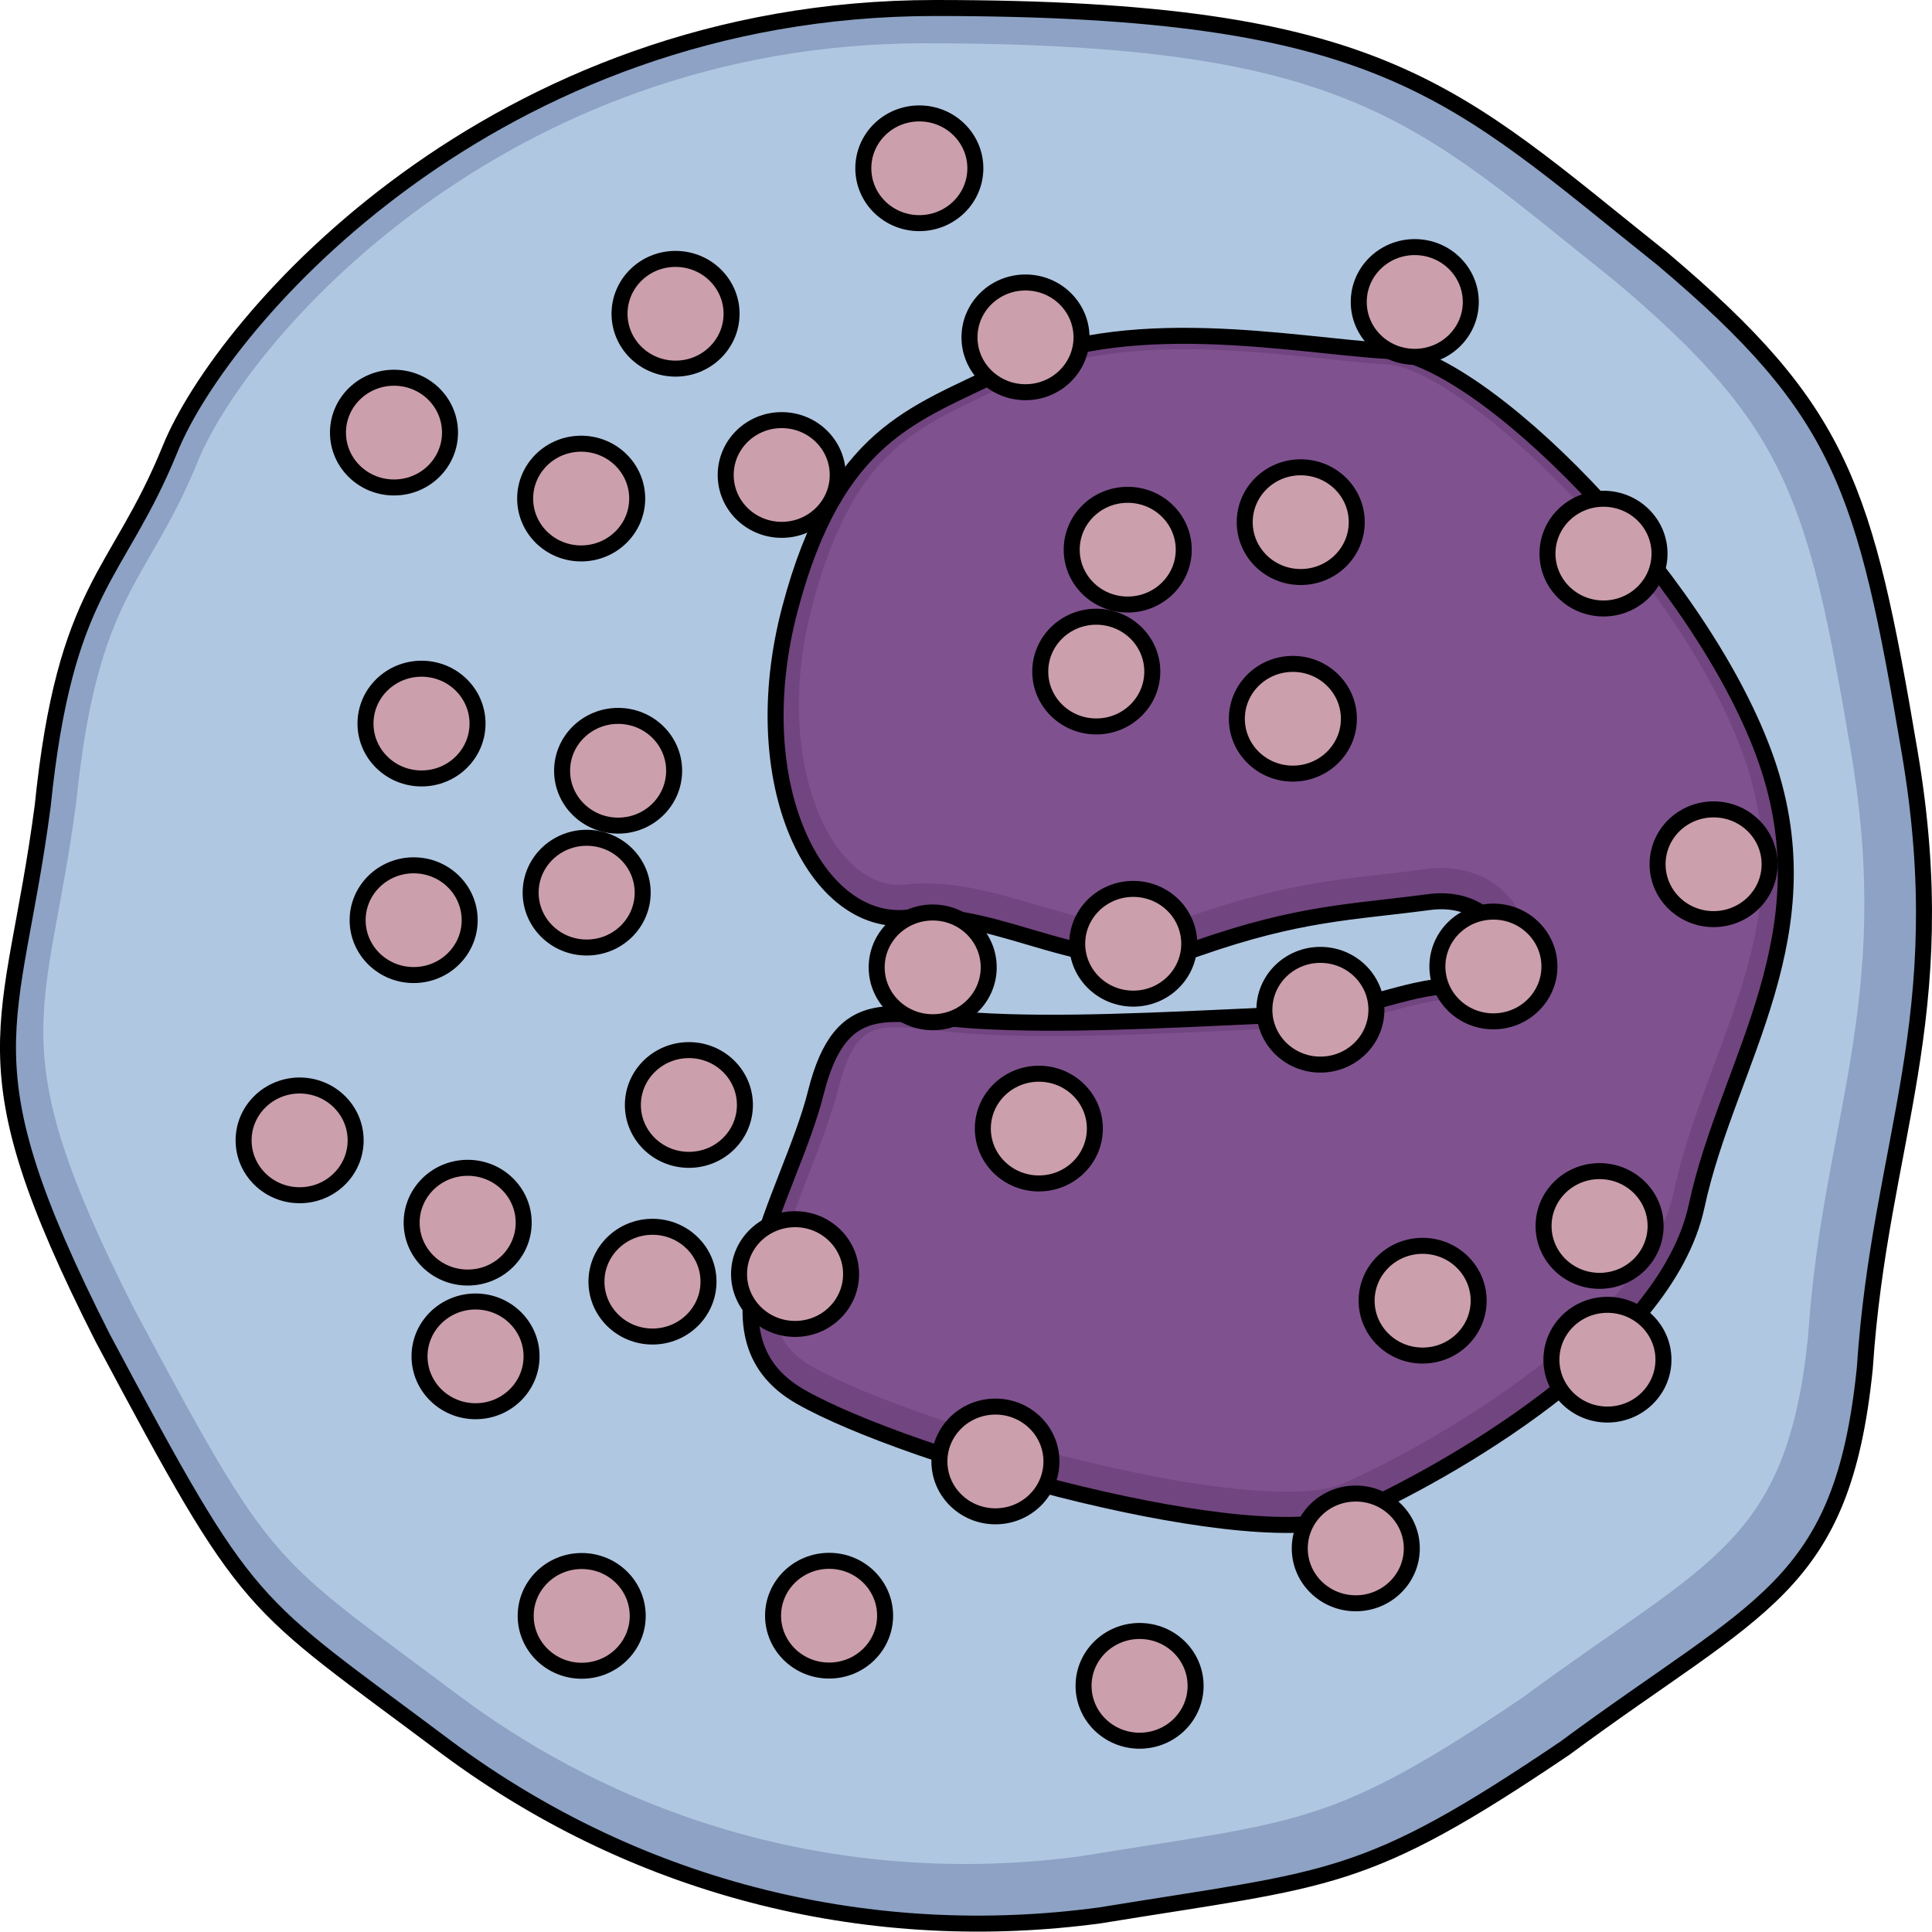 <?xml version="1.0" encoding="utf-8"?>
<!-- Generator: Adobe Illustrator 25.3.1, SVG Export Plug-In . SVG Version: 6.00 Build 0)  -->
<svg version="1.1" id="Camada_1" xmlns="http://www.w3.org/2000/svg" xmlns:xlink="http://www.w3.org/1999/xlink" x="0px" y="0px"
	 width="120.763px" height="120.739px" viewBox="0 0 120.763 120.739" enable-background="new 0 0 120.763 120.739"
	 xml:space="preserve">
<g>
	<g>
		<path fill-rule="evenodd" clip-rule="evenodd" fill="#8DA2C4" d="M10.637,28.052c-3.281,8.074-6.56,8.55-7.968,22.325
			c-1.874,14.25-5.156,15.675,3.748,33.248c9.376,17.575,8.908,16.152,21.561,25.649c12.187,9.025,26.717,12.351,40.778,10.45
			c14.531-2.375,16.403-1.898,29.061-10.45c12.186-9.024,17.342-9.974,18.746-23.748c0.939-14.249,5.626-21.85,2.811-38.475
			c-2.811-16.624-4.215-21.376-15.465-30.875C90.786,5.725,86.566,0.5,58.444,0.5C30.793,0.5,13.921,19.977,10.637,28.052
			L10.637,28.052z"/>
		<path fill-rule="evenodd" clip-rule="evenodd" fill="#B0C7E1" d="M12.341,28.892c-3.118,7.674-6.235,8.126-7.573,21.219
			c-1.781,13.544-4.9,14.898,3.562,31.601c8.912,16.704,8.467,15.352,20.493,24.378c11.583,8.578,25.393,11.739,38.758,9.932
			c13.811-2.257,15.591-1.804,27.621-9.932c11.582-8.577,16.482-9.48,17.817-22.571c0.892-13.543,5.347-20.767,2.672-36.569
			c-2.672-15.801-4.007-20.317-14.699-29.345C88.519,7.672,84.508,2.706,57.78,2.706C31.499,2.706,15.462,21.218,12.341,28.892
			L12.341,28.892z"/>
		<path fill="none" stroke="#000000" stroke-linecap="round" stroke-linejoin="round" stroke-miterlimit="10" d="M10.637,28.052
			c-3.281,8.074-6.56,8.55-7.968,22.325c-1.874,14.25-5.156,15.675,3.748,33.248c9.376,17.575,8.908,16.152,21.561,25.649
			c12.187,9.025,26.717,12.351,40.778,10.45c14.531-2.375,16.403-1.898,29.061-10.45c12.186-9.024,17.342-9.974,18.746-23.748
			c0.939-14.249,5.626-21.85,2.811-38.475c-2.811-16.624-4.215-21.376-15.465-30.875C90.786,5.725,86.566,0.5,58.444,0.5
			C30.793,0.5,13.921,19.977,10.637,28.052L10.637,28.052z"/>
	</g>
	<g>
		<path fill="#714580" d="M62.584,23.224c-5.411,2.705-10.303,3.864-13.201,14.811s1.61,19.963,7.406,19.319
			s11.591,4.186,18.031,1.932s9.659-2.254,14.489-2.898c4.83-0.644,6.44,4.83,1.932,5.152s-4.83,1.61-11.913,1.932
			s-13.201,0.644-18.353,0.322s-8.371-1.932-9.981,4.508s-7.728,15.133-0.966,18.997s28.656,9.981,34.452,7.406
			S104.12,84.4,106.051,75.384s8.371-17.065,4.186-28.334c-4.186-11.269-17.709-24.792-23.505-25.114S70.312,19.36,62.584,23.224z"
			/>
		<path fill="#7F528F" d="M80.424,93.242c-8.51-0.001-24.515-4.879-29.675-7.828c-3.725-2.129-2.547-5.992-0.166-12.102
			c0.688-1.765,1.399-3.59,1.822-5.277c0.886-3.545,2.066-3.82,3.637-3.82c0.71,0,1.517,0.088,2.451,0.19
			c0.719,0.079,1.533,0.168,2.39,0.221c1.466,0.092,3.058,0.136,4.866,0.136c3.683,0,7.818-0.19,12.196-0.391l1.449-0.066
			c4.207-0.191,6.156-0.72,7.876-1.187c1.225-0.332,2.283-0.619,4.075-0.747c2.855-0.204,4.07-2.046,4.009-3.78
			c-0.075-2.129-2.068-4.331-5.271-4.331c-0.316,0-0.64,0.022-0.966,0.065c-0.937,0.125-1.813,0.225-2.663,0.323
			c-3.488,0.4-6.783,0.778-12.114,2.644c-1.004,0.351-2.036,0.522-3.155,0.522c-2.146,0-4.245-0.618-6.466-1.272
			c-2.209-0.65-4.493-1.323-6.825-1.323c-0.429,0-0.854,0.023-1.264,0.069c-0.142,0.016-0.283,0.023-0.422,0.023
			c-1.711,0-2.973-1.171-3.729-2.154c-1.975-2.567-3.603-8.132-1.687-15.369c2.412-9.11,6.061-10.84,10.683-13.03
			c0.58-0.275,1.168-0.554,1.763-0.851c2.798-1.399,6.323-2.08,10.774-2.08c3.041,0,6.016,0.31,8.64,0.584
			c1.453,0.151,2.825,0.294,4.003,0.36c4.73,0.263,17.995,12.788,22.221,24.168c2.777,7.476,0.592,13.354-1.721,19.576
			c-0.953,2.563-1.938,5.214-2.524,7.946c-1.7,7.935-14.31,15.436-20.74,18.294c-0.502,0.222-1.51,0.488-3.462,0.488
			C80.426,93.242,80.425,93.242,80.424,93.242z"/>
		<path fill="none" stroke="#000000" stroke-linecap="round" stroke-linejoin="round" stroke-miterlimit="10" d="M62.584,23.224
			c-5.411,2.705-10.303,3.864-13.201,14.811s1.61,19.963,7.406,19.319s11.591,4.186,18.031,1.932s9.659-2.254,14.489-2.898
			c4.83-0.644,6.44,4.83,1.932,5.152s-4.83,1.61-11.913,1.932s-13.201,0.644-18.353,0.322s-8.371-1.932-9.981,4.508
			s-7.728,15.133-0.966,18.997s28.656,9.981,34.452,7.406S104.12,84.4,106.051,75.384s8.371-17.065,4.186-28.334
			c-4.186-11.269-17.709-24.792-23.505-25.114S70.312,19.36,62.584,23.224z"/>
	</g>
	<g>
		<g>
			
				<path fill-rule="evenodd" clip-rule="evenodd" fill="#CC9FAD" stroke="#000000" stroke-linecap="round" stroke-linejoin="round" stroke-miterlimit="10" d="
				M32.826,31.164c0-1.894,1.564-3.43,3.5-3.43c1.935,0,3.503,1.536,3.503,3.43c0,1.893-1.569,3.429-3.503,3.429
				C34.39,34.593,32.826,33.057,32.826,31.164L32.826,31.164z"/>
			
				<path fill-rule="evenodd" clip-rule="evenodd" fill="#CC9FAD" stroke="#000000" stroke-linecap="round" stroke-linejoin="round" stroke-miterlimit="10" d="
				M38.725,19.613c0-1.894,1.564-3.43,3.5-3.43c1.935,0,3.503,1.536,3.503,3.43c0,1.893-1.569,3.429-3.503,3.429
				C40.289,23.041,38.725,21.505,38.725,19.613L38.725,19.613z"/>
			
				<path fill-rule="evenodd" clip-rule="evenodd" fill="#CC9FAD" stroke="#000000" stroke-linecap="round" stroke-linejoin="round" stroke-miterlimit="10" d="
				M45.361,29.69c0-1.894,1.564-3.43,3.5-3.43c1.935,0,3.503,1.536,3.503,3.43c0,1.893-1.569,3.429-3.503,3.429
				C46.925,33.118,45.361,31.582,45.361,29.69L45.361,29.69z"/>
			
				<path fill-rule="evenodd" clip-rule="evenodd" fill="#CC9FAD" stroke="#000000" stroke-linecap="round" stroke-linejoin="round" stroke-miterlimit="10" d="
				M60.599,21.087c0-1.894,1.564-3.43,3.5-3.43c1.935,0,3.503,1.536,3.503,3.43c0,1.893-1.569,3.429-3.503,3.429
				C62.163,24.516,60.599,22.98,60.599,21.087L60.599,21.087z"/>
			
				<path fill-rule="evenodd" clip-rule="evenodd" fill="#CC9FAD" stroke="#000000" stroke-linecap="round" stroke-linejoin="round" stroke-miterlimit="10" d="
				M53.963,10.519c0-1.894,1.564-3.43,3.5-3.43c1.935,0,3.503,1.536,3.503,3.43c0,1.893-1.569,3.429-3.503,3.429
				C55.527,13.948,53.963,12.412,53.963,10.519L53.963,10.519z"/>
			
				<path fill-rule="evenodd" clip-rule="evenodd" fill="#CC9FAD" stroke="#000000" stroke-linecap="round" stroke-linejoin="round" stroke-miterlimit="10" d="
				M84.931,18.875c0-1.894,1.564-3.43,3.5-3.43c1.935,0,3.503,1.536,3.503,3.43c0,1.893-1.569,3.429-3.503,3.429
				C86.495,22.304,84.931,20.768,84.931,18.875L84.931,18.875z"/>
			
				<path fill-rule="evenodd" clip-rule="evenodd" fill="#CC9FAD" stroke="#000000" stroke-linecap="round" stroke-linejoin="round" stroke-miterlimit="10" d="
				M77.803,32.639c0-1.894,1.564-3.43,3.5-3.43c1.935,0,3.503,1.536,3.503,3.43c0,1.893-1.569,3.429-3.503,3.429
				C79.368,36.068,77.803,34.532,77.803,32.639L77.803,32.639z"/>
			
				<path fill-rule="evenodd" clip-rule="evenodd" fill="#CC9FAD" stroke="#000000" stroke-linecap="round" stroke-linejoin="round" stroke-miterlimit="10" d="
				M66.989,34.359c0-1.894,1.564-3.43,3.5-3.43c1.935,0,3.503,1.536,3.503,3.43c0,1.893-1.569,3.429-3.503,3.429
				C68.553,37.788,66.989,36.252,66.989,34.359L66.989,34.359z"/>
			
				<path fill-rule="evenodd" clip-rule="evenodd" fill="#CC9FAD" stroke="#000000" stroke-linecap="round" stroke-linejoin="round" stroke-miterlimit="10" d="
				M65.023,41.979c0-1.894,1.564-3.43,3.5-3.43c1.935,0,3.503,1.536,3.503,3.43c0,1.893-1.569,3.429-3.503,3.429
				C66.587,45.407,65.023,43.871,65.023,41.979L65.023,41.979z"/>
			
				<path fill-rule="evenodd" clip-rule="evenodd" fill="#CC9FAD" stroke="#000000" stroke-linecap="round" stroke-linejoin="round" stroke-miterlimit="10" d="
				M77.312,44.928c0-1.894,1.564-3.43,3.5-3.43c1.935,0,3.503,1.536,3.503,3.43c0,1.893-1.569,3.429-3.503,3.429
				C78.876,48.357,77.312,46.821,77.312,44.928L77.312,44.928z"/>
			
				<path fill-rule="evenodd" clip-rule="evenodd" fill="#CC9FAD" stroke="#000000" stroke-linecap="round" stroke-linejoin="round" stroke-miterlimit="10" d="
				M79.032,63.116c0-1.894,1.564-3.43,3.5-3.43c1.935,0,3.503,1.536,3.503,3.43c0,1.893-1.569,3.429-3.503,3.429
				C80.597,66.544,79.032,65.008,79.032,63.116L79.032,63.116z"/>
			
				<path fill-rule="evenodd" clip-rule="evenodd" fill="#CC9FAD" stroke="#000000" stroke-linecap="round" stroke-linejoin="round" stroke-miterlimit="10" d="
				M81.244,96.787c0-1.894,1.564-3.43,3.5-3.43c1.935,0,3.503,1.536,3.503,3.43c0,1.893-1.569,3.429-3.503,3.429
				C82.809,100.216,81.244,98.68,81.244,96.787L81.244,96.787z"/>
			
				<path fill-rule="evenodd" clip-rule="evenodd" fill="#CC9FAD" stroke="#000000" stroke-linecap="round" stroke-linejoin="round" stroke-miterlimit="10" d="
				M85.423,81.303c0-1.894,1.564-3.43,3.5-3.43c1.935,0,3.503,1.536,3.503,3.43c0,1.893-1.569,3.429-3.503,3.429
				C86.987,84.732,85.423,83.196,85.423,81.303L85.423,81.303z"/>
			
				<path fill-rule="evenodd" clip-rule="evenodd" fill="#CC9FAD" stroke="#000000" stroke-linecap="round" stroke-linejoin="round" stroke-miterlimit="10" d="
				M96.974,84.99c0-1.894,1.564-3.43,3.5-3.43c1.935,0,3.503,1.536,3.503,3.43c0,1.893-1.569,3.429-3.503,3.429
				C98.538,88.419,96.974,86.883,96.974,84.99L96.974,84.99z"/>
			
				<path fill-rule="evenodd" clip-rule="evenodd" fill="#CC9FAD" stroke="#000000" stroke-linecap="round" stroke-linejoin="round" stroke-miterlimit="10" d="
				M96.483,76.633c0-1.894,1.564-3.43,3.5-3.43c1.935,0,3.503,1.536,3.503,3.43c0,1.893-1.569,3.429-3.503,3.429
				C98.047,80.062,96.483,78.526,96.483,76.633L96.483,76.633z"/>
			
				<path fill-rule="evenodd" clip-rule="evenodd" fill="#CC9FAD" stroke="#000000" stroke-linecap="round" stroke-linejoin="round" stroke-miterlimit="10" d="
				M89.847,60.412c0-1.894,1.564-3.43,3.5-3.43c1.935,0,3.503,1.536,3.503,3.43c0,1.893-1.569,3.429-3.503,3.429
				C91.411,63.841,89.847,62.305,89.847,60.412L89.847,60.412z"/>
			
				<path fill-rule="evenodd" clip-rule="evenodd" fill="#CC9FAD" stroke="#000000" stroke-linecap="round" stroke-linejoin="round" stroke-miterlimit="10" d="
				M103.61,54.022c0-1.894,1.564-3.43,3.5-3.43c1.935,0,3.503,1.536,3.503,3.43c0,1.893-1.569,3.429-3.503,3.429
				C105.175,57.45,103.61,55.915,103.61,54.022L103.61,54.022z"/>
			
				<path fill-rule="evenodd" clip-rule="evenodd" fill="#CC9FAD" stroke="#000000" stroke-linecap="round" stroke-linejoin="round" stroke-miterlimit="10" d="
				M96.728,34.605c0-1.894,1.564-3.43,3.5-3.43c1.935,0,3.503,1.536,3.503,3.43c0,1.893-1.569,3.429-3.503,3.429
				C98.293,38.034,96.728,36.498,96.728,34.605L96.728,34.605z"/>
		</g>
		<g>
			
				<path fill-rule="evenodd" clip-rule="evenodd" fill="#CC9FAD" stroke="#000000" stroke-linecap="round" stroke-linejoin="round" stroke-miterlimit="10" d="
				M74.336,58.991c0,1.894-1.564,3.43-3.5,3.43c-1.935,0-3.503-1.536-3.503-3.43c0-1.893,1.569-3.429,3.503-3.429
				C72.771,55.563,74.336,57.099,74.336,58.991L74.336,58.991z"/>
			
				<path fill-rule="evenodd" clip-rule="evenodd" fill="#CC9FAD" stroke="#000000" stroke-linecap="round" stroke-linejoin="round" stroke-miterlimit="10" d="
				M68.437,70.543c0,1.894-1.564,3.43-3.5,3.43c-1.935,0-3.503-1.536-3.503-3.43c0-1.893,1.569-3.429,3.503-3.429
				C66.872,67.114,68.437,68.65,68.437,70.543L68.437,70.543z"/>
			
				<path fill-rule="evenodd" clip-rule="evenodd" fill="#CC9FAD" stroke="#000000" stroke-linecap="round" stroke-linejoin="round" stroke-miterlimit="10" d="
				M61.801,60.466c0,1.894-1.564,3.43-3.5,3.43c-1.935,0-3.503-1.536-3.503-3.43c0-1.893,1.569-3.429,3.503-3.429
				C60.236,57.037,61.801,58.573,61.801,60.466L61.801,60.466z"/>
			
				<path fill-rule="evenodd" clip-rule="evenodd" fill="#CC9FAD" stroke="#000000" stroke-linecap="round" stroke-linejoin="round" stroke-miterlimit="10" d="
				M46.562,69.068c0,1.894-1.564,3.43-3.5,3.43c-1.935,0-3.503-1.536-3.503-3.43c0-1.893,1.569-3.429,3.503-3.429
				C44.998,65.64,46.562,67.176,46.562,69.068L46.562,69.068z"/>
			
				<path fill-rule="evenodd" clip-rule="evenodd" fill="#CC9FAD" stroke="#000000" stroke-linecap="round" stroke-linejoin="round" stroke-miterlimit="10" d="
				M53.199,79.637c0,1.894-1.564,3.43-3.5,3.43c-1.935,0-3.503-1.536-3.503-3.43c0-1.893,1.569-3.429,3.503-3.429
				C51.634,76.208,53.199,77.744,53.199,79.637L53.199,79.637z"/>
			
				<path fill-rule="evenodd" clip-rule="evenodd" fill="#CC9FAD" stroke="#000000" stroke-linecap="round" stroke-linejoin="round" stroke-miterlimit="10" d="
				M22.23,71.28c0,1.894-1.564,3.43-3.5,3.43c-1.935,0-3.503-1.536-3.503-3.43c0-1.893,1.569-3.429,3.503-3.429
				C20.666,67.852,22.23,69.388,22.23,71.28L22.23,71.28z"/>
			
				<path fill-rule="evenodd" clip-rule="evenodd" fill="#CC9FAD" stroke="#000000" stroke-linecap="round" stroke-linejoin="round" stroke-miterlimit="10" d="
				M29.358,57.517c0,1.894-1.564,3.43-3.5,3.43c-1.935,0-3.503-1.536-3.503-3.43c0-1.893,1.569-3.429,3.503-3.429
				C27.794,54.088,29.358,55.624,29.358,57.517L29.358,57.517z"/>
			
				<path fill-rule="evenodd" clip-rule="evenodd" fill="#CC9FAD" stroke="#000000" stroke-linecap="round" stroke-linejoin="round" stroke-miterlimit="10" d="
				M40.172,55.796c0,1.894-1.564,3.43-3.5,3.43c-1.935,0-3.503-1.536-3.503-3.43c0-1.893,1.569-3.429,3.503-3.429
				C38.608,52.368,40.172,53.903,40.172,55.796L40.172,55.796z"/>
			
				<path fill-rule="evenodd" clip-rule="evenodd" fill="#CC9FAD" stroke="#000000" stroke-linecap="round" stroke-linejoin="round" stroke-miterlimit="10" d="
				M42.138,48.177c0,1.894-1.564,3.43-3.5,3.43c-1.935,0-3.503-1.536-3.503-3.43c0-1.893,1.569-3.429,3.503-3.429
				C40.574,44.748,42.138,46.284,42.138,48.177L42.138,48.177z"/>
			
				<path fill-rule="evenodd" clip-rule="evenodd" fill="#CC9FAD" stroke="#000000" stroke-linecap="round" stroke-linejoin="round" stroke-miterlimit="10" d="
				M29.849,45.228c0,1.894-1.564,3.43-3.5,3.43c-1.935,0-3.503-1.536-3.503-3.43c0-1.893,1.569-3.429,3.503-3.429
				C28.285,41.799,29.849,43.335,29.849,45.228L29.849,45.228z"/>
			
				<path fill-rule="evenodd" clip-rule="evenodd" fill="#CC9FAD" stroke="#000000" stroke-linecap="round" stroke-linejoin="round" stroke-miterlimit="10" d="
				M28.129,27.04c0,1.894-1.564,3.43-3.5,3.43c-1.935,0-3.503-1.536-3.503-3.43c0-1.893,1.569-3.429,3.503-3.429
				C26.565,23.611,28.129,25.147,28.129,27.04L28.129,27.04z"/>
			
				<path fill-rule="evenodd" clip-rule="evenodd" fill="#CC9FAD" stroke="#000000" stroke-linecap="round" stroke-linejoin="round" stroke-miterlimit="10" d="
				M65.722,91.35c0,1.894-1.564,3.43-3.5,3.43c-1.935,0-3.503-1.536-3.503-3.43c0-1.893,1.569-3.429,3.503-3.429
				C64.158,87.921,65.722,89.457,65.722,91.35L65.722,91.35z"/>
			
				<path fill-rule="evenodd" clip-rule="evenodd" fill="#CC9FAD" stroke="#000000" stroke-linecap="round" stroke-linejoin="round" stroke-miterlimit="10" d="
				M44.286,80.112c0,1.894-1.564,3.43-3.5,3.43c-1.935,0-3.503-1.536-3.503-3.43c0-1.893,1.569-3.429,3.503-3.429
				C42.721,76.683,44.286,78.219,44.286,80.112L44.286,80.112z"/>
			
				<path fill-rule="evenodd" clip-rule="evenodd" fill="#CC9FAD" stroke="#000000" stroke-linecap="round" stroke-linejoin="round" stroke-miterlimit="10" d="
				M32.734,76.425c0,1.894-1.564,3.43-3.5,3.43c-1.935,0-3.503-1.536-3.503-3.43c0-1.893,1.569-3.429,3.503-3.429
				C31.17,72.996,32.734,74.532,32.734,76.425L32.734,76.425z"/>
			
				<path fill-rule="evenodd" clip-rule="evenodd" fill="#CC9FAD" stroke="#000000" stroke-linecap="round" stroke-linejoin="round" stroke-miterlimit="10" d="
				M33.226,84.781c0,1.894-1.564,3.43-3.5,3.43c-1.935,0-3.503-1.536-3.503-3.43c0-1.893,1.569-3.429,3.503-3.429
				C31.661,81.353,33.226,82.889,33.226,84.781L33.226,84.781z"/>
			
				<path fill-rule="evenodd" clip-rule="evenodd" fill="#CC9FAD" stroke="#000000" stroke-linecap="round" stroke-linejoin="round" stroke-miterlimit="10" d="
				M39.862,101.003c0,1.894-1.564,3.43-3.5,3.43c-1.935,0-3.503-1.536-3.503-3.43c0-1.893,1.569-3.429,3.503-3.429
				C38.297,97.574,39.862,99.11,39.862,101.003L39.862,101.003z"/>
			
				<path fill-rule="evenodd" clip-rule="evenodd" fill="#CC9FAD" stroke="#000000" stroke-linecap="round" stroke-linejoin="round" stroke-miterlimit="10" d="
				M55.325,100.991c0,1.894-1.564,3.43-3.5,3.43c-1.935,0-3.503-1.536-3.503-3.43c0-1.893,1.569-3.429,3.503-3.429
				C53.761,97.562,55.325,99.098,55.325,100.991L55.325,100.991z"/>
			
				<path fill-rule="evenodd" clip-rule="evenodd" fill="#CC9FAD" stroke="#000000" stroke-linecap="round" stroke-linejoin="round" stroke-miterlimit="10" d="
				M74.733,105.376c0,1.894-1.564,3.43-3.5,3.43c-1.935,0-3.503-1.536-3.503-3.43c0-1.893,1.569-3.429,3.503-3.429
				C73.169,101.948,74.733,103.483,74.733,105.376L74.733,105.376z"/>
		</g>
	</g>
</g>
</svg>
